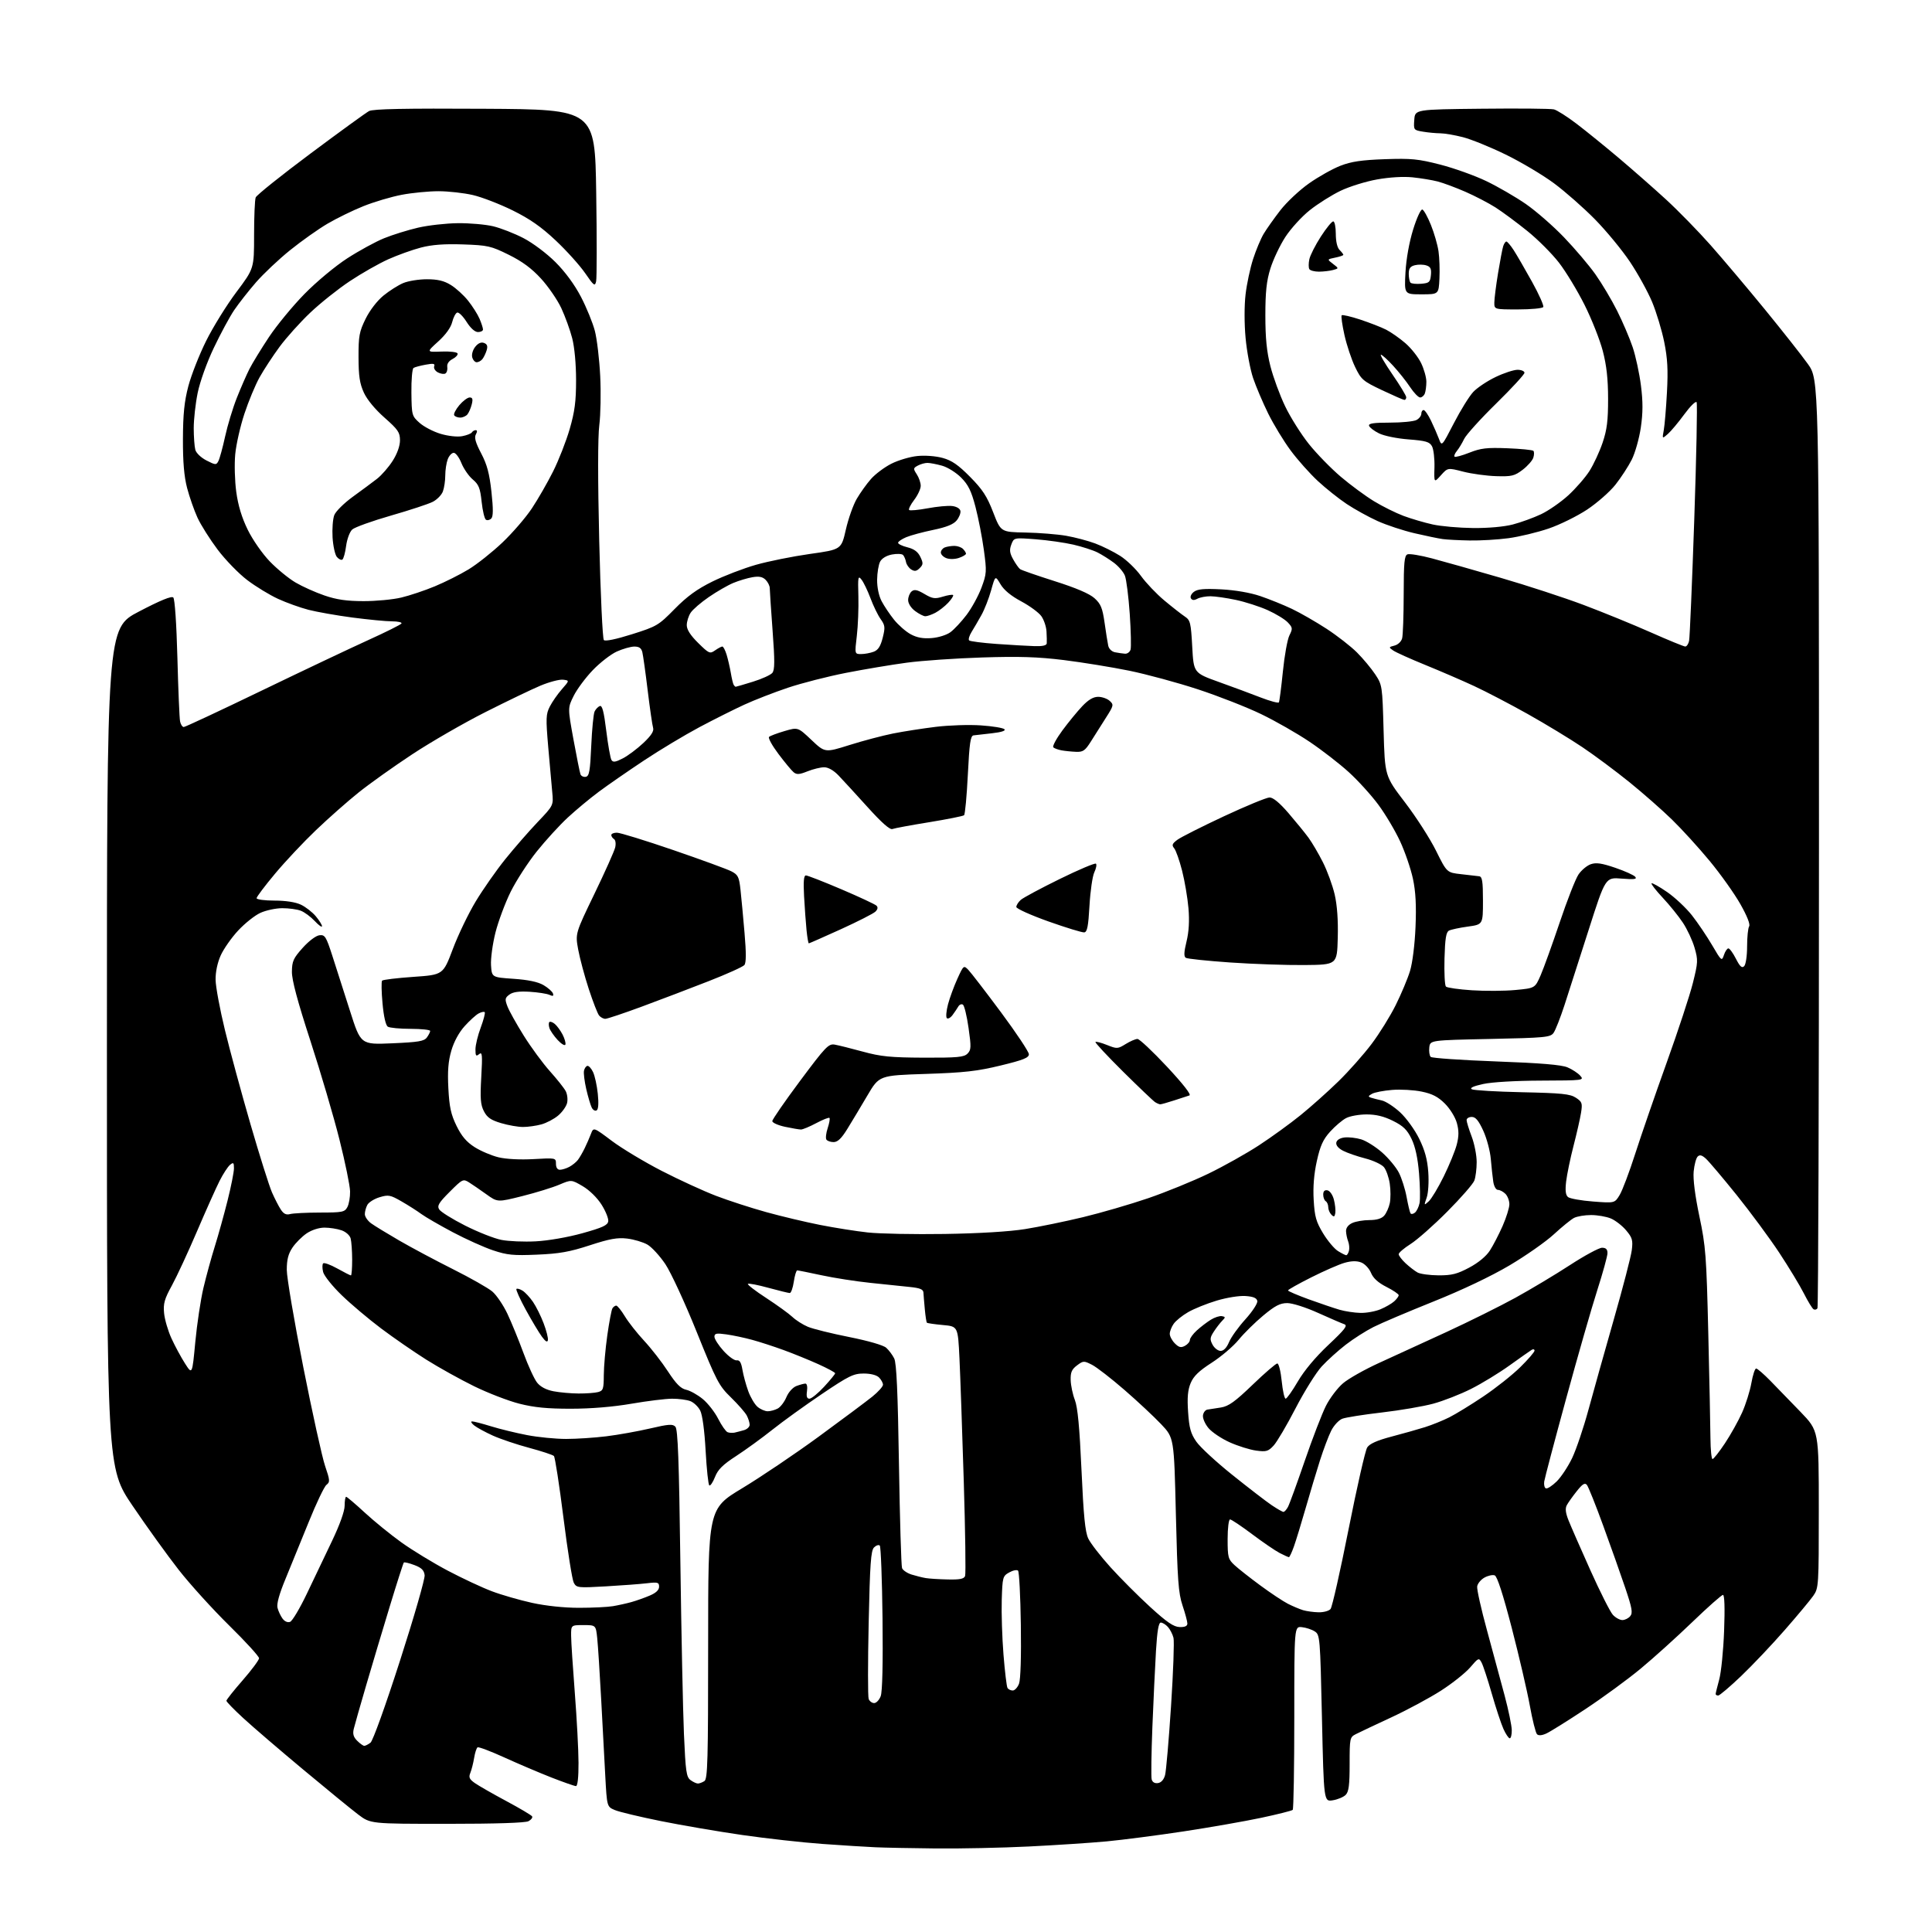 <?xml version="1.0" encoding="UTF-8" standalone="no"?>
<svg 
  version="1.1" 
  xmlns="http://www.w3.org/2000/svg" 
  xmlns:xlink="http://www.w3.org/1999/xlink" 
  xmlns:svg="http://www.w3.org/2000/svg"
  xmlns:rdf="http://www.w3.org/1999/02/22-rdf-syntax-ns#"
  xmlns:cc="http://creativecommons.org/ns#"
  xmlns:dc="http://purl.org/dc/elements/1.1/"
  viewBox="0 0 768 768"
  width="768"
  height="768"
>
<style>svg {background-color: white; }</style>"
<path stroke="none" fill="black" fill-rule="evenodd" d="M372.00,734.79C362.38,734.70 351.57,734.48 348.00,734.32C344.43,734.17 334.98,733.57 327.00,733.00C319.02,732.43 304.67,730.83 295.10,729.45C285.54,728.07 270.93,725.57 262.66,723.90C254.38,722.23 246.18,720.27 244.44,719.54C241.27,718.21 241.27,718.21 240.60,705.86C240.24,699.06 239.49,685.17 238.95,675.00C238.40,664.83 237.71,654.14 237.41,651.25C236.86,646.00 236.86,646.00 231.93,646.00C227.00,646.00 227.00,646.00 227.03,650.25C227.04,652.59 227.71,662.83 228.50,673.00C229.29,683.17 229.96,695.66 229.97,700.75C229.99,706.49 229.61,710.00 228.96,710.00C228.39,710.00 224.00,708.46 219.21,706.59C214.42,704.71 206.03,701.14 200.56,698.65C195.09,696.16 190.27,694.33 189.84,694.60C189.42,694.86 188.81,696.74 188.48,698.79C188.14,700.83 187.47,703.49 186.98,704.71C186.24,706.52 186.57,707.26 188.79,708.82C190.28,709.86 195.88,713.07 201.24,715.94C206.60,718.81 211.22,721.55 211.52,722.03C211.81,722.51 211.17,723.37 210.09,723.95C208.85,724.62 197.05,725.00 177.71,725.00C147.29,725.00 147.29,725.00 142.39,721.30C139.70,719.26 129.85,711.21 120.50,703.41C111.15,695.61 100.46,686.44 96.75,683.02C93.04,679.61 90.00,676.49 90.00,676.08C90.00,675.67 92.91,672.00 96.48,667.92C100.04,663.84 102.96,659.90 102.98,659.18C102.99,658.45 97.65,652.60 91.12,646.18C84.58,639.75 75.55,629.80 71.05,624.05C66.55,618.30 58.29,606.83 52.69,598.55C42.50,583.50 42.50,583.50 42.50,416.63C42.50,249.76 42.50,249.76 55.18,243.13C63.74,238.65 68.19,236.83 68.88,237.51C69.49,238.10 70.16,247.88 70.52,261.51C70.85,274.15 71.33,285.51 71.58,286.75C71.83,287.99 72.49,289.00 73.04,289.00C73.60,289.00 87.43,282.54 103.78,274.64C120.12,266.75 139.25,257.68 146.28,254.49C153.32,251.30 159.31,248.31 159.59,247.85C159.88,247.38 158.18,247.00 155.81,246.99C153.44,246.99 146.36,246.30 140.08,245.48C133.80,244.65 125.95,243.26 122.64,242.41C119.33,241.55 113.89,239.60 110.56,238.07C107.23,236.55 101.71,233.19 98.31,230.61C94.90,228.03 89.59,222.56 86.50,218.46C83.42,214.36 79.81,208.64 78.49,205.75C77.17,202.86 75.32,197.57 74.38,194.00C73.18,189.41 72.69,183.67 72.72,174.50C72.76,164.62 73.27,159.58 74.87,153.50C76.03,149.10 79.21,141.00 81.95,135.50C84.68,130.00 90.09,121.28 93.96,116.12C101.00,106.73 101.00,106.73 101.00,93.45C101.00,86.14 101.29,79.41 101.64,78.49C101.99,77.57 111.78,69.73 123.39,61.07C135.00,52.41 145.49,44.79 146.70,44.15C148.31,43.30 160.75,43.05 192.70,43.24C236.50,43.50 236.50,43.50 237.00,76.50C237.28,94.65 237.26,110.55 236.97,111.83C236.50,113.95 236.08,113.64 232.58,108.55C230.45,105.47 225.20,99.63 220.89,95.58C215.13,90.16 210.63,87.02 203.79,83.64C198.68,81.12 191.57,78.37 188.00,77.54C184.43,76.71 178.28,76.02 174.34,76.01C170.40,76.01 163.79,76.65 159.66,77.44C155.52,78.23 148.70,80.25 144.50,81.94C140.29,83.62 133.85,86.77 130.17,88.93C126.50,91.09 119.82,95.82 115.33,99.44C110.83,103.06 104.72,108.83 101.74,112.26C98.76,115.69 94.86,120.67 93.07,123.31C91.28,125.96 87.64,132.71 84.98,138.31C82.20,144.15 79.47,151.79 78.57,156.21C77.71,160.45 77.01,166.75 77.01,170.21C77.02,173.67 77.30,177.53 77.64,178.80C77.99,180.10 79.91,181.93 82.09,183.05C85.72,184.90 85.98,184.91 86.83,183.25C87.33,182.29 88.53,177.90 89.49,173.50C90.45,169.10 92.54,162.20 94.14,158.16C95.74,154.13 98.00,148.95 99.16,146.66C100.33,144.37 103.80,138.69 106.89,134.03C109.98,129.37 116.33,121.66 121.00,116.89C125.76,112.03 133.24,105.80 138.00,102.72C142.68,99.69 149.29,96.08 152.69,94.70C156.10,93.32 162.18,91.43 166.19,90.50C170.21,89.57 177.32,88.77 182.00,88.72C186.68,88.67 192.97,89.22 196.00,89.94C199.03,90.66 204.46,92.78 208.07,94.65C211.79,96.58 217.31,100.72 220.79,104.19C224.68,108.07 228.42,113.16 230.95,118.02C233.15,122.25 235.63,128.33 236.47,131.54C237.30,134.75 238.26,142.80 238.59,149.44C238.92,156.07 238.76,164.88 238.23,169.00C237.63,173.73 237.62,190.73 238.20,215.00C238.71,236.18 239.54,253.92 240.04,254.43C240.61,255.01 244.90,254.12 251.23,252.12C261.09,249.01 261.77,248.61 268.19,242.07C273.16,237.03 277.04,234.21 283.19,231.17C287.76,228.92 295.55,225.93 300.50,224.52C305.45,223.11 315.11,221.17 321.97,220.20C334.43,218.45 334.43,218.45 336.24,210.52C337.23,206.16 339.19,200.64 340.59,198.26C341.99,195.87 344.52,192.33 346.23,190.40C347.93,188.46 351.56,185.74 354.30,184.35C357.03,182.96 361.68,181.58 364.61,181.28C367.72,180.96 371.95,181.28 374.72,182.04C378.38,183.04 380.94,184.82 385.63,189.57C390.58,194.57 392.36,197.31 394.80,203.64C397.84,211.50 397.84,211.50 407.66,211.69C413.06,211.79 420.33,212.38 423.82,212.98C427.30,213.59 432.50,214.96 435.38,216.04C438.25,217.11 442.70,219.33 445.27,220.96C447.84,222.59 451.57,226.18 453.55,228.94C455.54,231.70 459.73,236.11 462.88,238.73C466.02,241.35 469.67,244.21 470.98,245.08C473.16,246.52 473.41,247.51 473.93,257.07C474.50,267.49 474.50,267.49 484.50,271.09C490.00,273.06 497.53,275.85 501.22,277.29C504.92,278.72 508.14,279.58 508.38,279.20C508.61,278.81 509.32,273.32 509.96,267.00C510.59,260.68 511.76,254.18 512.56,252.58C513.91,249.88 513.86,249.48 511.93,247.43C510.78,246.20 507.18,244.01 503.94,242.55C500.69,241.09 494.99,239.26 491.27,238.47C487.54,237.68 483.01,237.03 481.18,237.02C479.36,237.01 477.03,237.45 475.99,238.00C474.69,238.70 473.91,238.66 473.41,237.85C473.01,237.22 473.55,236.05 474.60,235.26C476.05,234.16 478.65,233.93 485.50,234.28C491.02,234.57 497.01,235.60 501.00,236.96C504.57,238.17 510.23,240.46 513.56,242.04C516.90,243.63 523.09,247.19 527.33,249.95C531.57,252.72 537.01,256.96 539.42,259.37C541.84,261.79 545.09,265.69 546.66,268.05C549.46,272.29 549.51,272.61 550.00,290.42C550.50,308.50 550.50,308.50 558.53,319.00C562.94,324.77 568.49,333.41 570.85,338.19C575.15,346.87 575.15,346.87 580.82,347.50C583.95,347.84 587.17,348.21 588.00,348.33C589.21,348.49 589.50,350.34 589.50,358.01C589.50,367.50 589.50,367.50 583.50,368.33C580.20,368.78 576.83,369.51 576.00,369.93C574.84,370.53 574.43,373.08 574.21,381.02C574.06,386.69 574.31,391.71 574.78,392.18C575.25,392.65 579.89,393.31 585.11,393.65C590.32,393.99 598.09,393.95 602.39,393.54C610.19,392.81 610.19,392.81 612.44,387.66C613.67,384.82 617.08,375.36 620.02,366.64C622.95,357.91 626.30,349.37 627.46,347.65C628.61,345.93 630.81,344.09 632.33,343.55C634.48,342.80 636.65,343.11 642.06,344.95C645.89,346.25 649.48,347.87 650.04,348.55C650.83,349.50 649.64,349.66 644.62,349.26C638.19,348.74 638.19,348.74 631.52,369.62C627.85,381.10 623.52,394.60 621.89,399.61C620.26,404.61 618.31,409.56 617.55,410.61C616.28,412.35 614.24,412.54 592.33,413.00C568.50,413.50 568.50,413.50 568.17,416.37C567.99,417.95 568.24,419.64 568.73,420.13C569.21,420.61 580.88,421.42 594.65,421.93C612.41,422.58 620.69,423.27 623.10,424.29C624.97,425.08 627.25,426.57 628.17,427.61C629.81,429.45 629.43,429.50 612.67,429.56C602.49,429.59 593.09,430.14 589.57,430.91C585.67,431.77 584.13,432.48 585.07,433.00C585.86,433.43 594.87,433.96 605.11,434.18C620.82,434.52 624.14,434.86 626.43,436.36C628.90,437.98 629.09,438.53 628.49,442.32C628.13,444.62 626.78,450.55 625.50,455.50C624.22,460.45 622.91,466.80 622.57,469.61C622.14,473.29 622.35,475.04 623.31,475.85C624.05,476.46 628.53,477.26 633.26,477.62C641.86,478.28 641.86,478.28 643.83,475.04C644.92,473.25 647.70,465.88 650.02,458.65C652.34,451.42 657.95,435.15 662.50,422.50C667.05,409.85 671.75,395.56 672.95,390.74C675.00,382.50 675.04,381.66 673.61,376.72C672.77,373.83 670.68,369.35 668.97,366.78C667.27,364.20 663.66,359.74 660.96,356.86C658.26,353.98 656.26,351.41 656.52,351.14C656.78,350.88 659.55,352.43 662.68,354.58C665.80,356.73 670.26,360.92 672.59,363.88C674.92,366.85 678.53,372.20 680.62,375.77C684.30,382.06 684.44,382.18 685.29,379.63C685.77,378.18 686.57,377.00 687.06,377.00C687.56,377.00 688.90,378.85 690.06,381.12C691.67,384.26 692.44,384.96 693.33,384.07C693.99,383.41 694.50,379.97 694.50,376.20C694.50,372.51 694.87,368.93 695.31,368.24C695.82,367.46 694.50,364.12 691.81,359.38C689.44,355.19 683.95,347.48 679.61,342.23C675.28,336.99 668.53,329.58 664.61,325.77C660.70,321.96 653.11,315.29 647.74,310.94C642.37,306.60 633.96,300.33 629.03,297.02C624.11,293.71 614.33,287.78 607.29,283.83C600.26,279.89 590.67,274.89 586.00,272.72C581.33,270.55 572.59,266.78 566.60,264.34C560.60,261.90 554.84,259.30 553.80,258.57C551.98,257.30 552.00,257.22 554.33,256.63C555.70,256.29 557.02,255.04 557.37,253.76C557.70,252.52 557.98,244.62 557.99,236.22C558.00,223.55 558.26,220.84 559.50,220.36C560.33,220.04 564.72,220.77 569.25,221.97C573.79,223.17 586.05,226.64 596.50,229.68C606.95,232.72 621.80,237.57 629.50,240.47C637.20,243.37 649.21,248.27 656.19,251.37C663.17,254.47 669.35,257.00 669.92,257.00C670.49,257.00 671.18,255.99 671.44,254.75C671.71,253.51 672.63,231.89 673.49,206.69C674.35,181.50 674.77,160.44 674.43,159.88C674.08,159.33 671.89,161.49 669.54,164.69C667.20,167.88 664.26,171.40 663.01,172.50C660.73,174.50 660.73,174.50 661.37,171.00C661.73,169.07 662.30,162.30 662.64,155.94C663.12,147.04 662.87,142.44 661.55,135.94C660.61,131.30 658.45,124.15 656.75,120.05C655.04,115.96 651.07,108.76 647.92,104.05C644.76,99.35 638.52,91.77 634.04,87.21C629.56,82.65 622.23,76.20 617.75,72.87C613.27,69.55 604.63,64.41 598.55,61.45C592.47,58.48 584.82,55.37 581.54,54.53C578.26,53.69 574.21,53.00 572.54,52.99C570.87,52.98 567.79,52.70 565.70,52.35C561.95,51.73 561.90,51.66 562.20,47.61C562.50,43.50 562.50,43.50 589.00,43.22C603.58,43.06 616.49,43.18 617.70,43.48C618.91,43.77 622.96,46.34 626.70,49.19C630.44,52.04 638.00,58.17 643.50,62.81C649.00,67.46 657.46,74.89 662.30,79.33C667.13,83.77 675.09,91.92 679.99,97.45C684.88,102.98 694.58,114.47 701.56,123.00C708.53,131.53 716.23,141.28 718.65,144.68C723.07,150.85 723.07,150.85 723.07,334.96C723.07,436.23 722.80,519.52 722.47,520.06C722.13,520.59 721.43,520.77 720.91,520.44C720.38,520.12 718.66,517.30 717.08,514.18C715.51,511.05 711.09,503.77 707.28,497.98C703.46,492.20 695.82,481.85 690.30,474.98C684.77,468.12 679.28,461.63 678.10,460.57C676.52,459.15 675.66,458.94 674.84,459.76C674.22,460.38 673.51,463.05 673.26,465.69C672.97,468.74 673.80,475.26 675.53,483.50C678.06,495.50 678.33,499.08 679.07,530.00C679.51,548.42 679.90,567.21 679.93,571.75C679.97,576.29 680.34,580.00 680.76,580.00C681.17,580.00 683.39,577.19 685.68,573.75C687.97,570.31 691.04,564.81 692.51,561.52C693.98,558.24 695.64,552.95 696.20,549.77C696.76,546.60 697.61,544.00 698.09,544.00C698.57,544.00 701.10,546.19 703.73,548.87C706.35,551.55 711.76,557.12 715.75,561.26C723.00,568.79 723.00,568.79 723.00,599.99C723.00,630.49 722.95,631.26 720.81,634.35C719.60,636.08 714.48,642.23 709.43,648.00C704.39,653.77 696.60,661.99 692.14,666.25C687.67,670.51 683.57,674.00 683.01,674.00C682.45,674.00 682.00,673.73 682.00,673.40C682.00,673.08 682.64,670.49 683.41,667.65C684.19,664.82 685.07,656.09 685.36,648.25C685.70,639.21 685.53,634.00 684.91,634.00C684.36,634.00 678.88,638.86 672.71,644.80C666.54,650.74 657.33,659.06 652.23,663.28C647.14,667.51 637.23,674.76 630.21,679.40C623.19,684.04 616.20,688.41 614.69,689.09C612.93,689.90 611.60,690.00 610.98,689.38C610.45,688.85 609.16,683.71 608.12,677.96C607.08,672.21 603.85,658.34 600.95,647.15C597.48,633.78 595.16,626.61 594.18,626.24C593.36,625.92 591.52,626.32 590.09,627.12C588.67,627.91 587.36,629.50 587.20,630.64C587.03,631.79 588.79,639.65 591.11,648.11C593.42,656.58 596.58,668.23 598.11,674.00C599.65,679.77 600.93,685.96 600.95,687.75C600.98,689.54 600.62,691.00 600.15,691.00C599.69,691.00 598.55,689.31 597.63,687.25C596.70,685.19 594.63,678.89 593.01,673.26C591.40,667.62 589.57,662.07 588.96,660.92C587.88,658.90 587.72,658.97 584.43,662.81C582.55,665.00 577.32,669.17 572.81,672.06C568.29,674.96 559.40,679.74 553.05,682.69C546.70,685.64 540.38,688.62 539.00,689.33C536.57,690.57 536.50,690.90 536.50,701.26C536.50,709.60 536.16,712.26 534.93,713.49C534.07,714.36 531.76,715.33 529.80,715.64C526.24,716.22 526.24,716.22 525.50,683.06C524.78,650.72 524.71,649.85 522.63,648.51C521.46,647.75 519.15,646.99 517.50,646.82C514.50,646.50 514.50,646.50 514.50,682.66C514.50,702.55 514.22,719.10 513.88,719.45C513.54,719.79 507.92,721.21 501.38,722.60C494.85,723.99 480.95,726.42 470.50,728.01C460.05,729.59 446.32,731.37 440.00,731.97C433.68,732.56 419.73,733.48 409.00,734.01C398.27,734.54 381.62,734.89 372.00,734.79zM277.44,708.98C278.02,708.98 279.18,708.54 280.00,708.02C281.30,707.19 281.50,700.01 281.50,653.42C281.50,599.77 281.50,599.77 295.00,591.62C302.43,587.14 316.15,577.89 325.50,571.05C334.85,564.21 344.41,557.07 346.75,555.19C349.09,553.30 351.00,551.17 351.00,550.45C351.00,549.73 350.29,548.44 349.43,547.57C348.46,546.60 346.11,546.00 343.32,546.00C339.30,546.00 337.42,546.92 326.64,554.19C319.96,558.70 311.12,565.07 307.00,568.36C302.88,571.64 296.40,576.34 292.62,578.80C287.33,582.23 285.38,584.16 284.23,587.11C283.40,589.22 282.38,590.74 281.97,590.48C281.56,590.23 280.90,584.05 280.50,576.76C280.05,568.57 279.22,562.43 278.34,560.71C277.55,559.17 275.77,557.48 274.39,556.96C273.00,556.43 269.76,556.00 267.18,556.01C264.61,556.01 257.32,556.91 251.00,558.00C243.69,559.26 234.92,559.99 226.91,559.99C217.55,560.00 212.29,559.48 206.41,557.98C202.06,556.87 194.00,553.76 188.50,551.07C183.00,548.37 174.45,543.62 169.50,540.51C164.55,537.39 156.45,531.80 151.50,528.08C146.55,524.36 139.49,518.41 135.82,514.85C132.14,511.30 128.83,507.15 128.45,505.65C128.07,504.14 128.08,502.59 128.46,502.21C128.85,501.82 131.37,502.74 134.08,504.25C136.79,505.76 139.23,507.00 139.50,507.00C139.78,507.00 139.99,504.19 139.99,500.75C139.98,497.31 139.71,493.52 139.39,492.31C139.05,491.06 137.50,489.67 135.75,489.06C134.07,488.48 131.04,488.00 129.00,488.00C126.80,488.00 123.92,488.93 121.92,490.27C120.07,491.52 117.52,494.07 116.27,495.92C114.59,498.41 114.00,500.73 114.00,504.79C114.00,507.82 116.95,525.19 120.55,543.39C124.15,561.60 128.06,579.31 129.23,582.75C131.18,588.44 131.23,589.12 129.77,590.25C128.89,590.94 125.72,597.58 122.73,605.00C119.73,612.42 115.58,622.60 113.50,627.62C111.02,633.60 109.92,637.55 110.31,639.12C110.64,640.43 111.54,642.36 112.31,643.41C113.16,644.57 114.35,645.08 115.32,644.71C116.21,644.37 119.20,639.34 121.97,633.54C124.73,627.75 129.25,618.29 132.00,612.53C135.08,606.08 137.00,600.70 137.00,598.53C137.00,596.59 137.27,595.00 137.60,595.00C137.93,595.00 141.24,597.81 144.96,601.25C148.68,604.69 155.27,610.05 159.61,613.16C163.95,616.27 172.22,621.31 178.00,624.36C183.78,627.41 191.65,631.09 195.50,632.54C199.35,634.00 206.55,636.07 211.50,637.16C216.99,638.36 224.26,639.13 230.14,639.13C235.45,639.13 241.52,638.84 243.64,638.48C245.76,638.12 249.07,637.39 251.00,636.85C252.93,636.31 256.19,635.16 258.25,634.28C260.76,633.22 262.00,632.05 262.00,630.75C262.00,629.01 261.49,628.86 257.25,629.36C254.64,629.68 247.26,630.23 240.86,630.60C229.68,631.24 229.17,631.18 228.08,629.15C227.46,627.98 225.61,616.36 223.98,603.32C222.34,590.28 220.64,579.24 220.18,578.78C219.72,578.32 215.30,576.87 210.36,575.54C205.41,574.22 198.92,572.03 195.93,570.68C192.94,569.33 189.60,567.51 188.50,566.64C187.40,565.77 187.02,565.05 187.64,565.03C188.27,565.01 191.67,565.89 195.20,566.98C198.72,568.07 205.18,569.64 209.55,570.48C213.92,571.32 220.89,572.00 225.03,572.00C229.17,572.00 236.37,571.53 241.03,570.95C245.69,570.38 253.49,568.98 258.36,567.85C265.80,566.11 267.42,566.00 268.48,567.14C269.46,568.18 269.92,580.57 270.45,620.50C270.84,649.10 271.48,680.09 271.88,689.37C272.53,704.24 272.84,706.41 274.50,707.62C275.53,708.38 276.86,708.99 277.44,708.98zM460.31,708.80C461.61,708.61 462.65,707.43 463.14,705.59C463.56,703.99 464.63,691.64 465.51,678.14C466.39,664.64 466.83,652.45 466.48,651.05C466.13,649.65 465.13,647.71 464.27,646.75C463.40,645.79 462.13,645.00 461.44,645.00C460.56,645.00 460.00,648.30 459.52,656.25C459.15,662.44 458.51,676.05 458.09,686.50C457.68,696.95 457.55,706.31 457.80,707.30C458.09,708.45 459.01,708.99 460.31,708.80zM144.81,694.00C145.25,694.00 146.36,693.44 147.27,692.75C148.22,692.03 153.18,678.24 159.01,660.13C164.57,642.88 168.97,627.59 168.80,626.17C168.57,624.20 167.58,623.22 164.73,622.14C162.65,621.35 160.76,620.90 160.53,621.13C160.30,621.37 157.79,629.19 154.95,638.53C152.11,647.86 147.87,662.02 145.54,670.00C143.20,677.98 141.00,685.73 140.63,687.23C140.14,689.26 140.50,690.50 141.98,691.98C143.09,693.09 144.36,694.00 144.81,694.00zM347.49,677.00C348.35,677.00 349.52,675.77 350.09,674.26C350.76,672.51 351.02,661.26 350.82,643.34C350.64,627.84 350.15,614.82 349.73,614.39C349.30,613.97 348.27,614.30 347.44,615.13C346.19,616.38 345.82,621.64 345.31,645.19C344.97,660.89 344.97,674.47 345.31,675.37C345.66,676.27 346.64,677.00 347.49,677.00zM402.58,672.00C403.39,672.00 404.51,670.78 405.08,669.29C405.70,667.65 405.99,658.44 405.80,645.87C405.64,634.48 405.14,624.80 404.69,624.36C404.25,623.92 402.67,624.23 401.19,625.06C398.60,626.51 398.49,626.93 398.21,636.00C398.05,641.18 398.36,650.95 398.90,657.71C399.44,664.47 400.16,670.45 400.50,671.00C400.84,671.55 401.78,672.00 402.58,672.00zM468.93,646.78C471.00,646.84 472.00,646.39 472.00,645.40C472.00,644.60 471.14,641.36 470.08,638.22C468.43,633.32 468.06,628.13 467.43,602.03C466.70,571.56 466.70,571.56 461.60,566.17C458.79,563.20 452.23,557.06 447.00,552.53C441.77,547.99 435.98,543.50 434.12,542.54C430.86,540.88 430.63,540.89 428.12,542.77C426.03,544.34 425.52,545.53 425.61,548.62C425.67,550.75 426.42,554.31 427.28,556.53C428.39,559.41 429.15,567.36 429.91,584.36C430.73,602.60 431.36,608.96 432.61,611.60C433.51,613.49 437.49,618.63 441.44,623.00C445.40,627.38 452.51,634.50 457.25,638.83C463.91,644.91 466.55,646.71 468.93,646.78zM644.92,644.00C645.93,644.00 647.34,643.30 648.04,642.45C649.12,641.16 648.78,639.26 646.06,631.20C644.26,625.86 640.32,614.75 637.31,606.51C634.31,598.26 631.38,590.96 630.81,590.27C630.01,589.31 629.06,589.90 626.79,592.76C625.15,594.82 623.37,597.32 622.83,598.33C622.13,599.62 622.33,601.37 623.50,604.33C624.41,606.62 628.32,615.56 632.19,624.18C636.06,632.80 640.09,640.79 641.15,641.93C642.21,643.07 643.91,644.00 644.92,644.00zM524.13,640.91C526.12,640.96 528.28,640.37 528.92,639.60C529.55,638.83 532.78,624.55 536.09,607.85C539.40,591.16 542.73,576.54 543.49,575.38C544.46,573.90 547.42,572.58 553.19,571.06C557.76,569.86 563.75,568.17 566.50,567.30C569.25,566.43 573.56,564.69 576.08,563.43C578.60,562.17 584.68,558.45 589.58,555.16C594.49,551.87 601.09,546.65 604.25,543.55C607.41,540.45 610.00,537.46 610.00,536.90C610.00,536.34 609.48,536.20 608.84,536.60C608.21,536.99 604.27,539.76 600.09,542.76C595.92,545.76 589.03,549.97 584.79,552.10C580.54,554.24 573.79,556.88 569.79,557.97C565.78,559.06 556.56,560.64 549.31,561.48C542.05,562.32 534.98,563.44 533.60,563.96C532.21,564.49 530.23,566.63 529.18,568.71C528.13,570.79 526.13,576.10 524.72,580.50C523.32,584.90 520.75,593.45 519.02,599.50C517.29,605.55 515.18,612.41 514.35,614.75C513.52,617.09 512.62,619.00 512.37,619.00C512.11,619.00 510.46,618.26 508.70,617.35C506.94,616.44 502.00,613.06 497.72,609.85C493.44,606.63 489.50,604.00 488.97,604.00C488.43,604.00 488.00,607.43 488.00,611.81C488.00,619.05 488.20,619.81 490.75,622.17C492.26,623.57 496.88,627.21 501.00,630.24C505.12,633.28 510.07,636.56 511.99,637.54C513.91,638.51 516.61,639.65 517.99,640.07C519.37,640.48 522.13,640.87 524.13,640.91zM376.78,627.86C381.55,627.97 383.20,627.64 383.64,626.49C383.96,625.66 383.72,608.68 383.11,588.74C382.50,568.81 381.73,546.82 381.40,539.88C380.79,527.26 380.79,527.26 374.82,526.72C371.53,526.42 368.67,526.00 368.46,525.80C368.25,525.59 367.88,523.18 367.63,520.46C367.37,517.73 367.13,514.74 367.08,513.82C367.02,512.55 365.73,512.01 361.75,511.60C358.86,511.30 351.77,510.56 346.00,509.96C340.23,509.36 331.47,508.00 326.55,506.93C321.62,505.87 317.29,505.00 316.91,505.00C316.53,505.00 315.92,507.02 315.55,509.50C315.18,511.98 314.46,514.00 313.95,514.00C313.44,514.00 309.60,513.06 305.43,511.92C301.25,510.77 297.60,510.07 297.30,510.36C297.01,510.65 300.31,513.20 304.64,516.01C308.96,518.83 313.62,522.21 315.00,523.51C316.38,524.82 319.15,526.58 321.17,527.43C323.19,528.27 330.60,530.11 337.62,531.50C345.26,533.03 351.16,534.74 352.30,535.77C353.35,536.72 354.77,538.62 355.46,540.00C356.38,541.81 356.90,553.37 357.35,582.15C357.70,603.95 358.25,622.49 358.58,623.35C358.91,624.20 360.60,625.35 362.34,625.90C364.08,626.44 366.62,627.08 368.00,627.31C369.38,627.54 373.33,627.79 376.78,627.86zM510.20,601.00C510.60,601.00 511.41,600.11 511.99,599.02C512.58,597.92 515.57,589.71 518.64,580.77C521.71,571.82 525.51,561.96 527.07,558.87C528.63,555.77 531.70,551.72 533.88,549.87C536.06,548.01 542.49,544.39 548.17,541.80C553.85,539.22 565.88,533.70 574.90,529.54C583.91,525.38 596.29,519.24 602.40,515.88C608.50,512.52 618.26,506.68 624.08,502.89C629.90,499.10 635.64,496.00 636.83,496.00C638.37,496.00 639.00,496.61 639.00,498.12C639.00,499.28 637.17,505.92 634.94,512.87C632.71,519.81 627.13,539.23 622.55,556.02C617.96,572.80 614.05,587.61 613.85,588.92C613.66,590.24 613.97,591.48 614.54,591.67C615.12,591.87 617.04,590.62 618.81,588.89C620.57,587.16 623.34,582.97 624.96,579.58C626.58,576.19 629.48,567.59 631.42,560.46C633.35,553.33 637.90,537.15 641.51,524.50C645.13,511.85 648.35,499.46 648.66,496.96C649.16,493.00 648.87,492.00 646.41,489.08C644.86,487.23 642.12,485.11 640.33,484.36C638.53,483.61 635.00,483.00 632.47,483.00C629.94,483.00 626.89,483.52 625.68,484.15C624.48,484.78 620.88,487.71 617.68,490.66C614.48,493.61 606.54,499.17 600.04,503.02C592.73,507.34 581.19,512.83 569.80,517.39C559.67,521.45 548.93,526.01 545.94,527.53C542.95,529.04 538.02,532.18 535.00,534.51C531.98,536.83 527.66,540.73 525.41,543.17C523.17,545.61 518.49,553.10 515.01,559.82C511.54,566.54 507.61,573.21 506.28,574.64C504.13,576.96 503.35,577.18 499.31,576.63C496.81,576.29 492.10,574.81 488.84,573.35C485.58,571.89 481.79,569.35 480.41,567.71C479.03,566.07 478.03,563.78 478.20,562.62C478.36,561.47 479.18,560.43 480.00,560.33C480.82,560.22 483.23,559.85 485.35,559.50C488.42,559.00 490.97,557.16 497.95,550.44C502.77,545.80 507.18,542.00 507.75,542.00C508.33,542.00 509.11,545.15 509.50,549.00C509.89,552.85 510.59,556.00 511.06,556.00C511.53,556.00 513.72,552.91 515.92,549.14C518.43,544.84 522.96,539.42 528.05,534.64C534.74,528.34 535.84,526.89 534.33,526.38C533.32,526.03 528.63,524.01 523.91,521.88C519.04,519.68 513.75,518.00 511.71,518.00C508.86,518.00 506.87,519.03 502.17,522.94C498.90,525.66 494.49,530.00 492.37,532.60C490.24,535.20 485.43,539.29 481.68,541.70C476.64,544.94 474.46,547.03 473.31,549.79C472.16,552.54 471.89,555.52 472.29,561.32C472.72,567.67 473.33,569.87 475.55,573.07C477.05,575.24 483.50,581.20 489.89,586.31C496.28,591.43 503.29,596.83 505.48,598.31C507.67,599.79 509.79,601.00 510.20,601.00zM292.00,569.49C292.82,569.31 294.51,568.87 295.75,568.51C296.99,568.16 298.00,567.19 298.00,566.37C298.00,565.54 297.48,563.89 296.85,562.68C296.21,561.48 293.38,558.25 290.56,555.50C285.77,550.84 284.83,549.05 276.96,529.50C272.31,517.95 266.70,505.81 264.50,502.53C262.30,499.25 259.08,495.74 257.35,494.74C255.61,493.75 251.99,492.67 249.31,492.35C245.43,491.89 242.37,492.44 234.46,495.02C226.45,497.64 222.35,498.37 213.50,498.74C204.05,499.15 201.58,498.90 196.00,497.03C192.43,495.84 185.22,492.59 180.00,489.83C174.78,487.06 169.15,483.81 167.50,482.60C165.85,481.38 162.30,479.12 159.62,477.58C155.16,475.01 154.40,474.86 150.89,475.92C148.77,476.55 146.58,477.93 146.02,478.97C145.46,480.01 145.01,481.69 145.03,482.68C145.05,483.68 146.17,485.31 147.52,486.29C148.88,487.28 153.93,490.36 158.74,493.15C163.56,495.94 173.16,501.06 180.08,504.53C187.00,508.00 194.03,511.99 195.69,513.39C197.36,514.80 200.05,518.77 201.69,522.22C203.32,525.67 206.18,532.67 208.06,537.77C209.93,542.87 212.38,548.20 213.51,549.62C214.85,551.29 217.12,552.49 220.03,553.05C222.49,553.52 226.97,553.93 230.00,553.94C233.03,553.96 236.51,553.70 237.75,553.37C239.77,552.83 240.00,552.14 240.02,546.63C240.03,543.26 240.66,536.15 241.41,530.83C242.16,525.52 243.08,520.68 243.45,520.08C243.82,519.49 244.50,519.00 244.96,519.00C245.43,519.00 246.97,520.91 248.39,523.25C249.80,525.59 253.26,529.98 256.07,533.00C258.88,536.02 263.14,541.50 265.52,545.16C268.76,550.12 270.60,551.97 272.75,552.45C274.34,552.79 277.31,554.46 279.36,556.14C281.40,557.82 284.16,561.36 285.50,564.01C286.84,566.65 288.52,569.04 289.22,569.32C289.92,569.60 291.18,569.67 292.00,569.49zM305.18,561.00C306.25,561.00 308.04,560.51 309.15,559.92C310.26,559.33 311.82,557.28 312.61,555.38C313.44,553.40 315.14,551.52 316.59,550.96C317.99,550.43 319.60,550.00 320.18,550.00C320.77,550.00 321.04,551.29 320.79,553.00C320.47,555.14 320.76,556.00 321.78,556.00C322.57,556.00 325.19,553.86 327.60,551.25C330.01,548.64 331.98,546.23 331.99,545.90C332.00,545.57 328.96,543.93 325.25,542.26C321.54,540.59 315.35,538.07 311.50,536.67C307.65,535.26 302.02,533.43 299.00,532.61C295.98,531.78 291.36,530.80 288.75,530.44C284.77,529.88 284.00,530.04 284.00,531.38C284.00,532.27 285.63,534.80 287.63,537.01C289.63,539.22 291.98,540.91 292.86,540.76C294.02,540.57 294.64,541.60 295.13,544.50C295.50,546.70 296.54,550.52 297.44,553.00C298.34,555.48 300.01,558.29 301.15,559.25C302.29,560.21 304.10,561.00 305.18,561.00zM77.63,533.50C78.31,526.35 79.76,516.67 80.86,512.00C81.97,507.32 84.00,499.90 85.38,495.50C86.76,491.10 89.03,482.92 90.44,477.32C91.85,471.72 93.00,465.93 93.00,464.45C93.00,462.11 92.79,461.93 91.42,463.06C90.55,463.79 88.69,466.65 87.28,469.44C85.87,472.22 81.83,481.25 78.30,489.50C74.77,497.75 70.29,507.41 68.34,510.98C65.36,516.40 64.86,518.19 65.23,522.02C65.47,524.54 66.79,529.05 68.17,532.05C69.54,535.05 71.96,539.53 73.54,542.00C76.41,546.50 76.41,546.50 77.63,533.50zM485.22,537.00C486.43,537.00 487.63,535.74 488.57,533.49C489.37,531.56 492.30,527.48 495.08,524.42C497.86,521.34 499.98,518.10 499.80,517.17C499.57,515.98 498.25,515.41 495.13,515.19C492.66,515.01 487.67,515.81 483.64,517.02C479.71,518.20 474.61,520.26 472.30,521.60C469.98,522.93 467.40,525.02 466.55,526.24C465.70,527.45 465.00,529.24 465.00,530.22C465.00,531.20 465.91,532.91 467.02,534.02C468.63,535.63 469.45,535.83 471.02,534.99C472.11,534.41 473.00,533.35 473.00,532.65C473.00,531.95 474.24,530.25 475.75,528.87C477.26,527.49 479.76,525.58 481.31,524.62C482.85,523.66 484.85,523.02 485.74,523.19C487.18,523.46 487.19,523.67 485.86,525.00C485.04,525.83 483.54,527.76 482.54,529.30C480.96,531.71 480.89,532.43 482.02,534.55C482.75,535.90 484.18,537.00 485.22,537.00zM217.80,532.73C217.59,533.73 216.85,533.30 215.41,531.34C214.26,529.78 211.39,524.99 209.04,520.70C206.69,516.41 205.00,512.67 205.29,512.38C205.57,512.10 206.67,512.40 207.72,513.06C208.77,513.71 210.64,515.72 211.87,517.52C213.10,519.32 215.01,523.14 216.10,526.03C217.20,528.91 217.96,531.93 217.80,532.73zM540.78,521.90C543.14,521.96 546.72,521.31 548.75,520.46C550.77,519.62 553.23,518.20 554.21,517.31C555.20,516.42 556.00,515.32 556.00,514.86C556.00,514.41 553.82,512.93 551.14,511.57C547.83,509.89 545.88,508.12 544.99,505.97C544.27,504.23 542.53,502.39 541.09,501.84C539.33,501.17 537.23,501.21 534.50,501.98C532.30,502.60 526.34,505.21 521.25,507.77C516.16,510.33 512.00,512.67 512.00,512.96C512.00,513.26 515.72,514.85 520.25,516.50C524.79,518.14 530.30,520.01 532.50,520.65C534.70,521.28 538.43,521.85 540.78,521.90zM571.86,506.97C577.09,506.99 579.25,506.45 584.05,503.89C587.65,501.98 590.78,499.39 592.23,497.14C593.53,495.14 595.81,490.74 597.30,487.37C598.78,484.01 600.00,480.10 600.00,478.70C600.00,477.29 599.29,475.44 598.43,474.57C597.56,473.71 596.23,473.00 595.47,473.00C594.68,473.00 593.88,471.61 593.60,469.75C593.33,467.96 592.89,463.91 592.62,460.75C592.36,457.58 591.01,452.52 589.63,449.50C587.77,445.43 586.57,444.00 585.06,444.00C583.92,444.00 583.00,444.56 583.00,445.25C583.00,445.94 583.90,448.87 585.00,451.76C586.10,454.65 587.00,459.24 587.00,461.95C587.00,464.65 586.58,467.97 586.07,469.30C585.57,470.64 580.73,476.19 575.32,481.62C569.92,487.06 563.36,492.85 560.75,494.50C558.14,496.15 556.00,497.98 556.00,498.56C556.00,499.15 557.24,500.77 558.75,502.18C560.26,503.58 562.40,505.23 563.50,505.84C564.60,506.44 568.36,506.95 571.86,506.97zM535.13,498.97C535.48,498.99 535.97,498.21 536.23,497.23C536.48,496.26 536.34,494.58 535.92,493.48C535.49,492.39 535.11,490.56 535.07,489.41C535.03,488.10 535.95,486.89 537.55,486.16C538.95,485.52 542.03,485.00 544.39,485.00C547.23,485.00 549.21,484.41 550.23,483.25C551.08,482.29 552.08,480.06 552.46,478.30C552.83,476.54 552.83,473.03 552.45,470.51C552.07,467.99 551.03,465.04 550.13,463.96C549.23,462.87 545.89,461.31 542.70,460.49C539.51,459.67 535.54,458.30 533.89,457.44C532.00,456.47 531.00,455.25 531.20,454.19C531.39,453.16 532.67,452.37 534.49,452.16C536.13,451.97 539.09,452.31 541.09,452.91C543.08,453.51 546.82,455.85 549.40,458.12C551.97,460.39 554.98,464.01 556.08,466.16C557.18,468.32 558.56,472.65 559.14,475.79C559.72,478.93 560.41,481.86 560.69,482.30C560.96,482.74 561.76,482.62 562.47,482.03C563.18,481.44 564.00,479.73 564.30,478.23C564.60,476.73 564.50,471.41 564.09,466.41C563.58,460.31 562.60,455.80 561.11,452.72C559.34,449.07 557.82,447.59 553.74,445.56C550.16,443.77 546.99,443.00 543.25,443.00C540.31,443.00 536.65,443.65 535.13,444.44C533.60,445.22 530.74,447.66 528.76,449.84C525.93,452.97 524.82,455.43 523.47,461.50C522.32,466.67 521.90,471.78 522.21,477.02C522.59,483.64 523.17,485.68 525.94,490.26C527.75,493.24 530.41,496.41 531.86,497.31C533.31,498.21 534.79,498.96 535.13,498.97zM213.00,493.45C217.92,493.19 225.71,491.84 231.50,490.23C239.54,487.99 241.56,487.06 241.79,485.47C241.94,484.39 240.74,481.40 239.11,478.84C237.37,476.10 234.30,473.09 231.64,471.53C227.13,468.89 227.13,468.89 222.32,470.93C219.67,472.06 213.06,474.10 207.64,475.46C197.78,477.94 197.78,477.94 193.30,474.72C190.83,472.95 187.74,470.83 186.42,470.00C184.11,468.56 183.82,468.70 178.77,473.76C174.42,478.10 173.70,479.31 174.58,480.75C175.16,481.71 179.80,484.61 184.90,487.19C189.99,489.76 196.48,492.33 199.33,492.88C202.17,493.44 208.32,493.70 213.00,493.45zM375.50,490.52C389.19,490.31 401.28,489.58 407.50,488.58C413.00,487.70 423.35,485.57 430.50,483.85C437.65,482.13 449.30,478.74 456.39,476.32C463.48,473.89 474.28,469.49 480.39,466.53C486.50,463.57 495.55,458.49 500.50,455.25C505.45,452.01 512.88,446.63 517.00,443.29C521.12,439.95 527.89,433.91 532.04,429.86C536.19,425.81 542.12,419.12 545.22,415.00C548.33,410.88 552.66,403.90 554.84,399.50C557.03,395.10 559.58,389.02 560.50,386.00C561.48,382.80 562.40,375.48 562.69,368.50C563.05,359.88 562.76,354.48 561.67,349.34C560.83,345.41 558.55,338.72 556.59,334.49C554.63,330.25 550.73,323.68 547.91,319.88C545.09,316.07 539.80,310.24 536.14,306.92C532.49,303.59 525.48,298.17 520.56,294.86C515.65,291.55 506.97,286.59 501.28,283.85C495.59,281.11 484.32,276.69 476.22,274.03C468.12,271.37 455.84,268.04 448.91,266.62C441.99,265.21 430.29,263.31 422.91,262.39C412.59,261.12 405.13,260.88 390.50,261.35C380.05,261.68 366.55,262.61 360.50,263.42C354.45,264.23 343.57,266.05 336.32,267.47C329.07,268.89 318.66,271.55 313.19,273.39C307.71,275.23 299.92,278.26 295.87,280.12C291.82,281.98 283.77,286.01 278.00,289.08C272.23,292.16 262.32,298.10 256.00,302.30C249.68,306.50 241.60,312.08 238.06,314.72C234.52,317.35 228.95,321.98 225.69,325.00C222.43,328.02 216.89,334.08 213.38,338.46C209.87,342.84 205.21,350.05 203.01,354.47C200.82,358.90 198.09,366.21 196.95,370.71C195.82,375.21 195.02,381.05 195.19,383.69C195.50,388.50 195.50,388.50 204.14,389.09C209.97,389.49 213.84,390.31 216.06,391.60C217.86,392.66 219.55,394.15 219.81,394.92C220.16,395.97 219.80,396.10 218.39,395.46C217.35,394.99 213.80,394.45 210.50,394.24C206.29,393.99 203.90,394.32 202.50,395.36C200.72,396.67 200.64,397.20 201.71,400.04C202.38,401.81 205.30,407.05 208.21,411.70C211.12,416.35 215.79,422.70 218.59,425.82C221.39,428.95 224.22,432.50 224.87,433.73C225.52,434.96 225.76,437.09 225.42,438.48C225.07,439.87 223.47,442.11 221.86,443.46C220.25,444.82 217.26,446.39 215.22,446.96C213.17,447.52 209.89,447.99 207.93,447.99C205.97,448.00 202.03,447.31 199.19,446.46C195.15,445.26 193.65,444.23 192.37,441.75C191.02,439.14 190.83,436.68 191.31,428.20C191.82,419.23 191.70,418.00 190.45,419.04C189.24,420.05 189.00,419.74 189.00,417.16C189.00,415.46 189.94,411.55 191.10,408.47C192.25,405.38 192.96,402.63 192.68,402.35C192.40,402.07 191.31,402.30 190.25,402.87C189.19,403.43 186.70,405.70 184.70,407.91C182.45,410.40 180.45,414.08 179.41,417.65C178.18,421.90 177.87,425.78 178.23,432.64C178.62,440.08 179.26,443.01 181.48,447.55C183.50,451.67 185.45,453.96 188.68,456.01C191.13,457.56 195.41,459.38 198.19,460.05C201.24,460.78 206.79,461.06 212.13,460.76C220.94,460.25 221.00,460.27 221.00,462.63C221.00,464.11 221.58,465.00 222.57,465.00C223.43,465.00 225.11,464.48 226.32,463.84C227.52,463.20 229.05,461.96 229.72,461.09C230.39,460.21 231.59,458.14 232.40,456.48C233.21,454.83 234.33,452.25 234.90,450.76C235.93,448.05 235.93,448.05 243.18,453.50C247.17,456.50 256.10,461.87 263.03,465.44C269.96,469.00 279.69,473.47 284.66,475.37C289.63,477.27 298.60,480.18 304.60,481.84C310.59,483.50 320.23,485.79 326.00,486.93C331.77,488.07 340.32,489.42 345.00,489.93C349.68,490.44 363.40,490.71 375.50,490.52zM530.81,482.17C530.56,483.74 530.25,483.88 529.25,482.86C528.56,482.17 528.00,480.82 528.00,479.86C528.00,478.90 527.55,477.84 527.00,477.50C526.45,477.16 526.00,475.98 526.00,474.87C526.00,473.52 526.56,472.96 527.69,473.18C528.63,473.36 529.76,474.98 530.24,476.86C530.72,478.70 530.97,481.09 530.81,482.17zM115.33,482.61C116.53,482.29 121.87,482.02 127.21,482.01C136.15,482.00 137.02,481.83 138.09,479.83C138.73,478.64 139.21,475.83 139.16,473.58C139.12,471.34 137.22,462.07 134.94,453.00C132.67,443.93 127.47,426.28 123.40,413.78C118.26,397.99 116.01,389.60 116.04,386.28C116.08,382.10 116.62,380.91 120.33,376.78C122.75,374.07 125.59,371.94 126.97,371.78C129.17,371.52 129.62,372.24 132.13,380.00C133.64,384.68 136.80,394.52 139.14,401.89C143.40,415.27 143.40,415.27 155.89,414.73C166.34,414.28 168.60,413.90 169.69,412.41C170.41,411.42 171.00,410.25 171.00,409.81C171.00,409.36 167.51,408.99 163.25,408.98C158.99,408.98 154.90,408.59 154.16,408.12C153.34,407.60 152.53,404.07 152.06,398.89C151.63,394.27 151.56,390.19 151.89,389.82C152.23,389.45 157.82,388.77 164.32,388.32C176.14,387.50 176.14,387.50 180.01,377.24C182.13,371.60 186.24,363.07 189.13,358.29C192.02,353.51 197.29,345.97 200.85,341.55C204.42,337.12 210.19,330.50 213.68,326.83C220.04,320.16 220.04,320.16 219.52,314.83C219.24,311.90 218.52,303.81 217.92,296.86C216.95,285.52 217.01,283.87 218.56,280.86C219.50,279.01 221.65,275.93 223.34,274.00C226.40,270.50 226.40,270.50 223.80,270.19C222.38,270.03 218.35,271.09 214.85,272.55C211.36,274.02 201.53,278.74 193.00,283.05C184.47,287.35 171.43,294.87 164.00,299.76C156.57,304.65 146.90,311.54 142.50,315.07C138.10,318.60 130.49,325.32 125.60,330.00C120.70,334.67 113.39,342.45 109.35,347.29C105.31,352.12 102.00,356.51 102.00,357.04C102.00,357.57 105.19,358.00 109.10,358.00C113.57,358.00 117.46,358.60 119.61,359.62C121.49,360.51 124.14,362.57 125.51,364.20C126.88,365.82 128.00,367.62 128.00,368.18C128.00,368.75 126.70,367.82 125.12,366.13C123.53,364.43 121.03,362.58 119.55,362.02C118.08,361.46 114.76,361.01 112.18,361.02C109.61,361.03 105.70,361.87 103.50,362.88C101.30,363.88 97.33,367.04 94.68,369.89C92.03,372.73 88.91,377.19 87.74,379.78C86.43,382.69 85.65,386.42 85.70,389.50C85.74,392.25 87.41,401.23 89.41,409.45C91.40,417.67 95.99,434.54 99.59,446.95C103.19,459.35 107.03,471.52 108.12,474.00C109.21,476.48 110.79,479.55 111.64,480.84C112.75,482.54 113.77,483.03 115.33,482.61zM567.95,477.55C569.02,476.58 571.70,472.12 573.91,467.64C576.11,463.16 578.44,457.48 579.08,455.00C579.95,451.65 579.96,449.46 579.13,446.43C578.51,444.14 576.42,440.76 574.39,438.72C571.65,435.99 569.38,434.80 565.15,433.93C562.07,433.29 556.78,432.98 553.41,433.26C550.03,433.53 546.42,434.22 545.39,434.81C543.84,435.67 543.77,435.95 545.00,436.35C545.83,436.62 547.76,437.11 549.31,437.45C550.85,437.79 554.12,439.91 556.56,442.16C559.02,444.43 562.40,449.09 564.13,452.62C566.40,457.23 567.40,460.89 567.76,465.90C568.04,469.85 567.77,474.22 567.13,476.07C566.02,479.25 566.03,479.28 567.95,477.55zM331.36,454.00C330.13,454.00 328.83,453.54 328.49,452.98C328.14,452.42 328.38,450.36 329.03,448.41C329.67,446.46 329.99,444.65 329.73,444.39C329.47,444.13 327.11,445.06 324.48,446.46C321.85,447.86 319.12,449.00 318.40,449.00C317.68,449.00 314.83,448.51 312.05,447.92C309.27,447.32 307.00,446.30 307.00,445.66C307.00,445.01 311.98,437.80 318.07,429.63C328.20,416.04 329.36,414.83 331.82,415.25C333.29,415.51 338.32,416.76 343.00,418.04C350.15,420.00 354.00,420.38 367.21,420.44C380.55,420.49 383.18,420.25 384.58,418.85C386.06,417.37 386.11,416.29 385.01,408.59C384.34,403.86 383.33,399.70 382.76,399.35C382.20,399.01 381.38,399.34 380.94,400.11C380.50,400.87 379.47,402.40 378.65,403.50C377.83,404.60 376.81,405.15 376.38,404.72C375.95,404.29 376.17,401.81 376.85,399.22C377.54,396.62 379.22,392.05 380.58,389.06C383.03,383.70 383.09,383.65 384.95,385.56C385.98,386.63 391.82,394.21 397.92,402.42C404.01,410.62 409.00,418.12 409.00,419.08C409.00,420.48 406.76,421.38 397.75,423.56C388.43,425.82 383.33,426.40 368.00,426.90C349.50,427.50 349.50,427.50 344.79,435.50C342.20,439.90 338.62,445.86 336.84,448.75C334.49,452.56 332.99,454.00 331.36,454.00zM237.18,441.39C236.59,441.76 235.70,441.26 235.22,440.28C234.73,439.30 233.76,436.00 233.05,432.95C232.35,429.90 231.94,426.61 232.14,425.65C232.34,424.68 232.94,423.81 233.49,423.70C234.03,423.59 235.04,424.69 235.74,426.15C236.44,427.60 237.29,431.48 237.63,434.76C238.03,438.60 237.87,440.96 237.18,441.39zM461.22,438.98C460.82,438.98 459.91,438.59 459.18,438.13C458.45,437.67 452.72,432.20 446.43,425.98C440.15,419.75 435.21,414.45 435.46,414.20C435.71,413.95 437.78,414.49 440.05,415.40C444.00,416.98 444.32,416.97 447.46,415.03C449.26,413.91 451.38,413.00 452.16,413.00C452.95,413.00 458.21,417.95 463.87,424.00C470.25,430.84 473.65,435.17 472.82,435.45C472.10,435.69 469.35,436.59 466.72,437.44C464.08,438.30 461.61,438.99 461.22,438.98zM224.76,415.23C224.55,415.84 223.17,415.02 221.68,413.42C220.20,411.81 218.72,409.68 218.40,408.67C218.08,407.67 218.07,406.59 218.38,406.28C218.70,405.97 219.67,406.31 220.54,407.03C221.42,407.76 222.80,409.66 223.63,411.24C224.45,412.83 224.96,414.63 224.76,415.23zM240.63,405.00C239.87,405.00 238.75,404.41 238.15,403.68C237.55,402.96 235.71,398.22 234.05,393.15C232.39,388.08 230.51,381.05 229.85,377.51C228.67,371.09 228.67,371.09 236.30,355.30C240.50,346.61 244.21,338.31 244.55,336.86C244.89,335.37 244.69,333.93 244.08,333.55C243.49,333.18 243.00,332.46 243.00,331.94C243.00,331.42 244.01,331.00 245.25,331.01C246.49,331.01 256.56,334.12 267.62,337.91C278.69,341.71 289.09,345.51 290.74,346.37C293.39,347.74 293.80,348.57 294.36,353.71C294.71,356.89 295.44,364.64 295.97,370.93C296.65,378.84 296.63,382.74 295.90,383.62C295.32,384.32 288.92,387.21 281.67,390.04C274.43,392.88 262.54,397.40 255.25,400.10C247.97,402.79 241.39,405.00 240.63,405.00zM518.50,383.62C511.35,383.69 498.07,383.23 489.00,382.60C479.93,381.97 471.99,381.14 471.38,380.75C470.56,380.23 470.63,378.48 471.66,374.27C472.61,370.37 472.86,366.07 472.43,361.00C472.07,356.88 470.94,350.17 469.90,346.11C468.86,342.04 467.45,338.04 466.76,337.21C465.73,335.97 465.94,335.38 468.02,333.83C469.40,332.80 477.73,328.60 486.52,324.49C495.31,320.39 503.47,317.02 504.67,317.01C506.09,317.00 508.67,319.14 512.21,323.25C515.16,326.69 518.74,331.07 520.15,333.00C521.56,334.93 524.14,339.31 525.87,342.75C527.61,346.19 529.71,351.95 530.55,355.55C531.54,359.83 531.97,365.81 531.78,372.80C531.50,383.50 531.50,383.50 518.50,383.62zM321.52,375.00C321.31,375.00 320.90,372.64 320.61,369.75C320.32,366.86 319.88,360.79 319.63,356.25C319.31,350.31 319.52,348.00 320.37,348.00C321.02,348.00 327.38,350.48 334.50,353.52C341.61,356.55 347.88,359.48 348.42,360.02C349.08,360.68 348.92,361.49 347.96,362.41C347.16,363.18 340.96,366.33 334.20,369.41C327.43,372.48 321.72,375.00 321.52,375.00zM431.00,370.64C430.18,370.73 423.76,368.77 416.75,366.28C409.74,363.78 404.00,361.20 404.00,360.53C404.00,359.86 404.79,358.60 405.75,357.74C406.71,356.87 413.69,353.13 421.25,349.42C428.81,345.70 435.30,342.97 435.66,343.33C436.03,343.69 435.73,345.23 435.01,346.75C434.28,348.26 433.42,354.22 433.09,359.99C432.62,368.28 432.18,370.51 431.00,370.64zM354.74,329.55C353.75,329.93 350.47,327.04 344.88,320.84C340.27,315.74 335.08,310.09 333.35,308.28C331.39,306.23 329.23,305.00 327.62,305.00C326.20,305.00 323.23,305.73 321.01,306.61C317.75,307.92 316.69,307.98 315.47,306.97C314.64,306.29 311.93,303.01 309.44,299.70C306.95,296.39 305.27,293.35 305.71,292.93C306.14,292.52 308.90,291.48 311.84,290.62C317.18,289.05 317.18,289.05 322.56,294.14C327.94,299.23 327.94,299.23 337.72,296.15C343.10,294.46 350.88,292.40 355.00,291.58C359.12,290.76 366.77,289.57 372.00,288.93C377.23,288.29 385.29,288.03 389.91,288.35C394.54,288.66 398.75,289.35 399.28,289.88C399.88,290.48 398.07,291.07 394.36,291.48C391.14,291.83 387.82,292.21 387.00,292.32C385.78,292.49 385.36,295.39 384.73,307.98C384.30,316.49 383.63,323.73 383.23,324.07C382.83,324.42 376.59,325.66 369.37,326.84C362.14,328.01 355.56,329.23 354.74,329.55zM232.88,308.79C234.23,308.53 234.59,306.49 235.03,296.49C235.32,289.90 235.92,283.75 236.36,282.83C236.80,281.91 237.73,280.93 238.44,280.66C239.39,280.30 240.06,282.86 241.00,290.50C241.70,296.18 242.63,301.40 243.07,302.11C243.69,303.12 244.66,302.98 247.61,301.45C249.67,300.38 253.34,297.62 255.77,295.33C258.88,292.39 260.02,290.62 259.62,289.33C259.31,288.32 258.34,281.65 257.47,274.50C256.61,267.35 255.64,260.49 255.34,259.25C254.94,257.62 254.06,257.01 252.14,257.02C250.69,257.03 247.56,257.93 245.18,259.00C242.81,260.08 238.52,263.40 235.66,266.38C232.80,269.35 229.38,273.95 228.06,276.59C225.67,281.38 225.67,281.38 227.96,293.94C229.22,300.85 230.48,307.08 230.75,307.80C231.03,308.51 231.98,308.96 232.88,308.79zM427.74,298.86C425.96,298.79 423.38,298.53 422.00,298.28C420.62,298.03 419.15,297.49 418.71,297.08C418.28,296.66 419.89,293.66 422.28,290.41C424.68,287.16 428.24,282.81 430.19,280.75C432.65,278.15 434.60,277.00 436.54,277.00C438.08,277.00 440.14,277.72 441.11,278.60C442.80,280.13 442.72,280.46 439.60,285.35C437.80,288.18 435.12,292.41 433.65,294.75C431.35,298.40 430.52,298.98 427.74,298.86zM292.45,273.00C292.64,273.00 295.71,272.10 299.27,271.00C302.84,269.90 306.32,268.32 307.01,267.49C307.99,266.30 308.02,262.80 307.12,250.74C306.50,242.36 305.99,234.74 305.99,233.82C306.00,232.90 305.26,231.40 304.35,230.49C303.14,229.28 301.73,229.00 299.10,229.45C297.12,229.79 293.70,230.81 291.50,231.73C289.30,232.64 284.93,235.16 281.79,237.32C278.65,239.47 275.38,242.29 274.54,243.58C273.69,244.87 273.00,247.10 273.00,248.52C273.00,250.28 274.47,252.57 277.54,255.59C281.84,259.83 282.19,259.98 284.26,258.53C285.46,257.69 286.76,257.00 287.14,257.00C287.53,257.00 288.29,258.46 288.84,260.25C289.38,262.04 290.14,265.30 290.51,267.49C290.88,269.69 291.39,271.83 291.65,272.24C291.91,272.66 292.27,273.00 292.45,273.00zM342.31,260.00C343.72,260.00 345.96,259.58 347.30,259.08C349.08,258.40 350.03,256.92 350.89,253.52C351.93,249.39 351.84,248.59 350.07,246.10C348.98,244.57 347.17,240.86 346.05,237.85C344.92,234.84 343.32,231.51 342.49,230.44C341.11,228.67 340.99,229.25 341.22,237.00C341.35,241.68 341.07,248.76 340.60,252.75C339.74,260.00 339.74,260.00 342.31,260.00zM447.18,259.86C448.11,259.94 449.11,259.21 449.41,258.25C449.70,257.29 449.56,250.88 449.09,244.00C448.61,237.12 447.75,230.31 447.17,228.85C446.60,227.39 444.63,225.08 442.81,223.72C440.99,222.35 438.06,220.51 436.29,219.61C434.52,218.72 430.22,217.33 426.72,216.51C423.22,215.70 416.47,214.74 411.71,214.37C403.06,213.71 403.06,213.71 402.02,216.44C401.21,218.59 401.36,219.84 402.74,222.33C403.71,224.08 404.95,225.83 405.50,226.24C406.05,226.65 412.25,228.80 419.28,231.03C427.76,233.72 433.07,235.99 435.07,237.79C437.58,240.05 438.24,241.65 439.08,247.50C439.62,251.35 440.28,255.48 440.54,256.68C440.81,257.94 441.95,259.04 443.25,259.29C444.49,259.53 446.26,259.79 447.18,259.86zM411.25,256.85C414.42,256.95 416.03,256.58 416.10,255.75C416.16,255.06 416.11,252.93 416.00,251.02C415.90,249.10 414.97,246.37 413.95,244.93C412.93,243.50 409.33,240.86 405.95,239.05C401.90,236.89 399.09,234.57 397.72,232.25C395.64,228.73 395.64,228.73 394.00,234.61C393.10,237.85 391.36,242.30 390.13,244.50C388.91,246.70 387.15,249.71 386.23,251.19C385.31,252.67 384.86,254.19 385.24,254.57C385.61,254.94 390.55,255.58 396.21,255.98C401.87,256.38 408.64,256.77 411.25,256.85zM370.32,253.65C373.05,253.44 376.31,252.42 377.82,251.30C379.30,250.21 382.17,247.13 384.21,244.45C386.24,241.77 388.91,236.91 390.13,233.66C392.22,228.05 392.28,227.24 391.10,218.62C390.42,213.60 388.92,205.90 387.77,201.50C386.12,195.18 384.92,192.73 382.07,189.86C380.08,187.86 376.67,185.72 374.48,185.12C372.29,184.51 369.68,184.01 368.68,184.01C367.69,184.00 365.97,184.48 364.87,185.07C363.00,186.07 362.97,186.31 364.43,188.54C365.29,189.85 366.00,191.92 366.00,193.12C366.00,194.33 364.83,196.85 363.40,198.72C361.97,200.60 361.07,202.40 361.39,202.73C361.72,203.05 365.03,202.75 368.74,202.06C372.46,201.36 376.85,200.95 378.49,201.15C380.23,201.35 381.61,202.16 381.78,203.09C381.95,203.96 381.28,205.67 380.29,206.88C379.03,208.43 376.26,209.55 371.00,210.64C366.88,211.49 362.04,212.79 360.25,213.54C358.46,214.29 357.00,215.29 357.00,215.77C357.00,216.25 358.68,217.06 360.74,217.57C363.37,218.23 364.88,219.34 365.85,221.36C367.04,223.85 367.01,224.42 365.59,225.84C364.34,227.09 363.56,227.21 362.23,226.38C361.28,225.78 360.34,224.43 360.15,223.39C359.96,222.35 359.43,221.11 358.98,220.62C358.52,220.14 356.55,220.05 354.59,220.42C352.43,220.82 350.57,221.94 349.87,223.24C349.24,224.43 348.70,227.67 348.67,230.45C348.64,233.50 349.35,236.88 350.47,239.00C351.48,240.93 353.70,244.23 355.40,246.35C357.11,248.47 360.07,251.07 362.00,252.12C364.48,253.47 366.91,253.92 370.32,253.65zM367.80,244.97C367.08,244.95 365.26,244.01 363.75,242.88C362.15,241.69 361.00,239.88 361.00,238.54C361.00,237.28 361.63,235.73 362.39,235.09C363.47,234.20 364.61,234.43 367.47,236.11C370.66,238.00 371.63,238.14 374.78,237.18C376.77,236.57 378.61,236.28 378.87,236.54C379.13,236.80 378.25,238.17 376.92,239.60C375.59,241.02 373.28,242.82 371.80,243.60C370.31,244.37 368.51,244.99 367.80,244.97zM144.50,238.96C149.45,238.97 156.20,238.33 159.50,237.54C162.80,236.76 168.80,234.75 172.83,233.08C176.86,231.41 182.92,228.37 186.28,226.33C189.65,224.28 195.70,219.48 199.72,215.66C203.75,211.83 209.01,205.73 211.42,202.10C213.83,198.47 217.62,191.88 219.84,187.45C222.07,183.02 225.04,175.43 226.45,170.59C228.47,163.59 229.00,159.58 229.00,151.10C229.00,144.74 228.38,138.01 227.46,134.46C226.62,131.18 224.66,125.80 223.13,122.50C221.59,119.20 217.96,113.92 215.07,110.76C211.35,106.69 207.61,103.93 202.23,101.27C195.16,97.78 193.92,97.50 184.07,97.16C176.59,96.91 171.69,97.27 167.33,98.41C163.93,99.29 158.09,101.39 154.34,103.07C150.60,104.75 143.72,108.66 139.05,111.77C134.39,114.87 127.30,120.52 123.29,124.33C119.28,128.14 113.81,134.23 111.12,137.88C108.44,141.52 104.87,146.97 103.18,150.00C101.49,153.03 98.78,159.55 97.15,164.50C95.51,169.45 93.88,176.67 93.51,180.55C93.14,184.43 93.32,191.18 93.92,195.55C94.65,200.95 96.12,205.78 98.48,210.59C100.42,214.56 104.28,220.10 107.23,223.16C110.13,226.17 114.75,229.96 117.50,231.57C120.25,233.18 125.42,235.50 129.00,236.72C133.81,238.37 137.83,238.95 144.50,238.96zM136.08,222.45C135.61,222.74 134.63,222.26 133.90,221.38C133.18,220.51 132.41,217.03 132.20,213.65C132.00,210.27 132.30,206.27 132.88,204.77C133.46,203.27 136.76,200.00 140.22,197.49C143.67,194.99 148.01,191.78 149.85,190.35C151.69,188.92 154.50,185.70 156.10,183.18C157.91,180.33 159.00,177.26 159.00,175.03C159.00,171.89 158.23,170.77 152.87,166.04C149.13,162.75 145.91,158.86 144.64,156.07C142.99,152.47 142.54,149.48 142.52,142.00C142.50,133.58 142.82,131.85 145.32,126.76C146.98,123.38 149.89,119.59 152.40,117.53C154.74,115.61 158.29,113.36 160.29,112.52C162.30,111.68 166.54,111.00 169.72,111.01C173.95,111.01 176.49,111.61 179.17,113.26C181.20,114.49 184.29,117.30 186.05,119.50C187.81,121.70 189.87,124.95 190.63,126.72C191.38,128.49 192.00,130.40 192.00,130.97C192.00,131.54 191.11,132.00 190.01,132.00C188.78,132.00 187.06,130.46 185.46,127.93C184.05,125.70 182.37,124.04 181.74,124.25C181.11,124.46 180.21,126.18 179.74,128.07C179.21,130.22 177.14,133.08 174.19,135.75C169.50,140.00 169.50,140.00 175.50,139.75C178.82,139.61 181.67,139.95 181.89,140.50C182.10,141.05 181.20,142.05 179.89,142.72C178.38,143.50 177.61,144.66 177.80,145.88C177.96,146.95 177.63,148.11 177.07,148.46C176.50,148.81 175.15,148.61 174.06,148.03C172.97,147.45 172.31,146.36 172.60,145.61C173.01,144.53 172.30,144.40 169.23,144.96C167.09,145.35 164.91,145.93 164.39,146.26C163.86,146.59 163.48,151.00 163.54,156.08C163.65,165.09 163.73,165.37 166.79,168.10C168.51,169.64 172.28,171.60 175.16,172.46C178.21,173.36 181.80,173.75 183.72,173.39C185.53,173.05 187.27,172.37 187.57,171.89C187.87,171.40 188.56,171.00 189.11,171.00C189.74,171.00 189.76,171.60 189.16,172.69C188.47,173.92 189.03,175.94 191.27,180.21C193.63,184.71 194.56,188.21 195.36,195.53C196.10,202.37 196.08,205.32 195.28,206.12C194.67,206.73 193.72,206.95 193.17,206.60C192.61,206.26 191.84,203.05 191.46,199.48C190.88,194.01 190.31,192.60 187.91,190.58C186.34,189.26 184.32,186.33 183.42,184.09C182.52,181.84 181.15,180.00 180.37,180.00C179.59,180.00 178.51,181.15 177.98,182.57C177.44,183.98 177.00,186.87 177.00,189.00C177.00,191.13 176.57,194.00 176.04,195.39C175.52,196.77 173.72,198.61 172.05,199.47C170.38,200.34 162.89,202.80 155.41,204.95C147.93,207.10 141.01,209.59 140.03,210.48C139.03,211.37 137.96,214.26 137.59,217.00C137.24,219.71 136.56,222.16 136.08,222.45zM381.24,221.76C379.69,222.31 377.51,222.36 376.24,221.89C375.01,221.44 374.00,220.42 374.00,219.64C374.00,218.86 374.71,217.94 375.58,217.61C376.45,217.27 378.16,217.00 379.38,217.00C380.60,217.00 382.14,217.54 382.80,218.20C383.46,218.86 384.00,219.72 384.00,220.10C384.00,220.49 382.76,221.24 381.24,221.76zM584.18,214.85C579.95,214.77 575.15,214.52 573.50,214.29C571.85,214.07 566.81,213.02 562.29,211.97C557.78,210.92 551.16,208.73 547.58,207.11C544.01,205.49 538.52,202.46 535.37,200.37C532.23,198.29 527.06,194.17 523.88,191.23C520.70,188.28 515.83,182.82 513.07,179.09C510.30,175.36 506.28,168.75 504.13,164.40C501.99,160.06 499.29,153.70 498.13,150.29C496.98,146.87 495.63,139.70 495.14,134.35C494.61,128.67 494.61,121.47 495.13,117.06C495.61,112.90 496.96,106.58 498.12,103.00C499.28,99.42 501.16,94.92 502.30,93.00C503.44,91.08 506.43,86.85 508.94,83.61C511.45,80.37 516.59,75.54 520.37,72.89C524.14,70.23 529.77,67.08 532.87,65.88C537.18,64.21 541.31,63.60 550.50,63.28C561.00,62.91 563.75,63.18 572.50,65.43C578.00,66.84 586.24,69.79 590.82,71.99C595.39,74.18 602.45,78.27 606.51,81.07C610.57,83.88 617.42,89.85 621.72,94.34C626.03,98.83 631.63,105.42 634.17,109.00C636.71,112.58 640.60,119.10 642.81,123.50C645.02,127.90 647.81,134.43 649.01,138.00C650.21,141.57 651.69,148.44 652.30,153.26C653.12,159.76 653.11,164.05 652.25,169.95C651.61,174.31 649.98,180.08 648.63,182.75C647.27,185.43 644.36,189.90 642.16,192.68C639.96,195.46 634.91,199.90 630.95,202.54C626.98,205.17 620.08,208.58 615.62,210.10C611.15,211.63 603.98,213.35 599.68,213.94C595.38,214.52 588.40,214.93 584.18,214.85zM585.54,209.90C591.59,209.96 597.88,209.40 601.37,208.49C604.55,207.66 609.59,205.83 612.58,204.42C615.56,203.01 620.43,199.63 623.40,196.92C626.37,194.20 630.17,189.84 631.83,187.24C633.49,184.63 635.84,179.57 637.05,176.00C638.80,170.84 639.25,167.23 639.24,158.50C639.23,150.61 638.63,145.24 637.13,139.50C635.98,135.10 632.73,126.88 629.90,121.23C627.07,115.58 622.50,108.02 619.73,104.44C616.96,100.85 611.28,95.16 607.10,91.80C602.92,88.43 597.25,84.23 594.50,82.47C591.75,80.72 586.35,77.91 582.50,76.23C578.65,74.55 573.70,72.71 571.50,72.14C569.30,71.57 564.80,70.83 561.50,70.49C557.85,70.12 552.31,70.45 547.35,71.34C542.87,72.14 536.34,74.18 532.85,75.86C529.36,77.55 523.88,80.99 520.69,83.53C517.49,86.06 513.10,90.88 510.92,94.24C508.75,97.60 506.08,103.25 504.99,106.78C503.46,111.71 503.00,116.07 503.00,125.45C503.00,134.41 503.54,139.79 505.01,145.59C506.12,149.94 508.75,157.10 510.86,161.50C512.97,165.90 517.22,172.65 520.30,176.50C523.38,180.35 529.08,186.20 532.97,189.50C536.85,192.80 542.80,197.18 546.18,199.24C549.56,201.30 554.84,203.92 557.91,205.07C560.99,206.22 566.20,207.75 569.50,208.48C572.80,209.21 580.02,209.84 585.54,209.90zM572.78,188.94C570.05,191.97 570.05,191.97 570.22,185.74C570.31,182.31 569.87,178.56 569.24,177.40C568.27,175.63 566.82,175.21 559.92,174.67C555.32,174.32 550.18,173.27 548.18,172.27C546.21,171.30 544.43,169.94 544.22,169.25C543.93,168.32 546.02,168.00 552.48,168.00C557.24,168.00 562.00,167.53 563.07,166.96C564.13,166.40 565.00,165.27 565.00,164.46C565.00,163.66 565.41,163.00 565.91,163.00C566.41,163.00 567.74,164.91 568.86,167.25C569.98,169.59 571.40,172.85 572.02,174.50C573.14,177.50 573.14,177.50 577.97,168.16C580.62,163.03 584.08,157.46 585.65,155.79C587.22,154.12 591.20,151.46 594.50,149.88C597.80,148.29 601.74,147.00 603.25,147.00C604.76,147.00 606.00,147.54 606.00,148.19C606.00,148.84 600.92,154.36 594.72,160.44C588.51,166.52 582.80,172.85 582.01,174.50C581.23,176.15 579.93,178.29 579.13,179.26C578.33,180.22 577.92,181.25 578.21,181.54C578.50,181.83 581.16,181.11 584.12,179.94C588.64,178.15 591.06,177.87 599.20,178.19C604.54,178.40 609.19,178.86 609.54,179.21C609.89,179.56 609.89,180.78 609.52,181.93C609.16,183.07 607.25,185.24 605.27,186.75C602.06,189.19 600.93,189.47 594.75,189.28C590.94,189.16 585.05,188.36 581.66,187.49C575.50,185.90 575.50,185.90 572.78,188.94zM182.94,166.00C181.94,166.00 180.86,165.59 180.55,165.08C180.24,164.58 181.15,162.78 182.58,161.08C184.01,159.39 185.86,158.00 186.70,158.00C187.85,158.00 188.05,158.65 187.53,160.74C187.15,162.25 186.37,164.05 185.80,164.74C185.22,165.43 183.94,166.00 182.94,166.00zM558.25,158.97C557.84,158.96 553.85,157.21 549.38,155.10C541.77,151.49 541.11,150.92 538.67,145.87C537.25,142.92 535.34,137.21 534.44,133.18C533.54,129.15 533.05,125.62 533.34,125.33C533.63,125.03 536.94,125.80 540.69,127.03C544.43,128.27 549.08,130.07 551.00,131.05C552.92,132.03 556.37,134.44 558.66,136.42C560.95,138.39 563.76,141.95 564.91,144.32C566.06,146.69 567.00,150.03 567.00,151.73C567.00,153.44 566.73,155.55 566.39,156.42C566.06,157.29 565.22,158.00 564.53,158.00C563.83,158.00 562.03,156.14 560.53,153.87C559.03,151.59 555.98,147.77 553.77,145.37C551.56,142.96 549.38,141.00 548.93,141.00C548.48,141.00 550.56,144.56 553.55,148.90C556.55,153.25 559.00,157.30 559.00,157.90C559.00,158.51 558.66,158.99 558.25,158.97zM189.49,144.00C188.80,144.00 188.00,143.10 187.71,142.00C187.42,140.88 187.96,139.04 188.94,137.83C190.08,136.41 191.28,135.89 192.41,136.33C193.67,136.81 193.95,137.60 193.45,139.25C193.07,140.49 192.31,142.06 191.76,142.75C191.21,143.44 190.19,144.00 189.49,144.00zM603.44,123.00C594.00,123.00 594.00,123.00 594.02,120.25C594.03,118.74 594.69,113.51 595.49,108.63C596.29,103.75 597.21,98.91 597.54,97.88C597.87,96.84 598.44,96.01 598.82,96.01C599.19,96.02 600.49,97.56 601.71,99.43C602.92,101.31 606.20,106.95 608.98,111.97C611.77,116.99 613.79,121.53 613.47,122.05C613.15,122.57 608.63,123.00 603.44,123.00zM565.06,117.00C558.22,117.00 558.22,117.00 558.70,108.25C558.99,102.92 560.19,96.26 561.75,91.22C563.18,86.60 564.80,83.09 565.41,83.29C566.01,83.49 567.55,86.27 568.83,89.47C570.12,92.67 571.47,97.36 571.83,99.89C572.20,102.43 572.37,107.31 572.20,110.75C571.90,117.00 571.90,117.00 565.06,117.00zM564.96,112.80C568.13,112.53 568.53,112.17 568.81,109.34C569.05,106.84 568.67,106.03 566.98,105.50C565.81,105.12 563.76,105.09 562.43,105.43C560.58,105.89 560.00,106.71 560.00,108.85C560.00,110.40 560.32,111.99 560.71,112.38C561.11,112.77 563.02,112.96 564.96,112.80zM524.31,107.99C522.55,107.99 520.83,107.54 520.48,106.98C520.14,106.41 520.14,104.63 520.49,103.02C520.85,101.41 522.90,97.38 525.05,94.05C527.20,90.72 529.42,88.00 529.98,88.00C530.54,88.00 531.00,90.22 531.00,92.93C531.00,95.98 531.57,98.43 532.50,99.36C533.33,100.18 534.00,101.06 534.00,101.30C534.00,101.55 532.54,102.05 530.75,102.41C527.50,103.08 527.50,103.08 529.88,104.89C532.25,106.70 532.25,106.70 529.88,107.34C528.57,107.69 526.06,107.98 524.31,107.99z" />

</svg>
